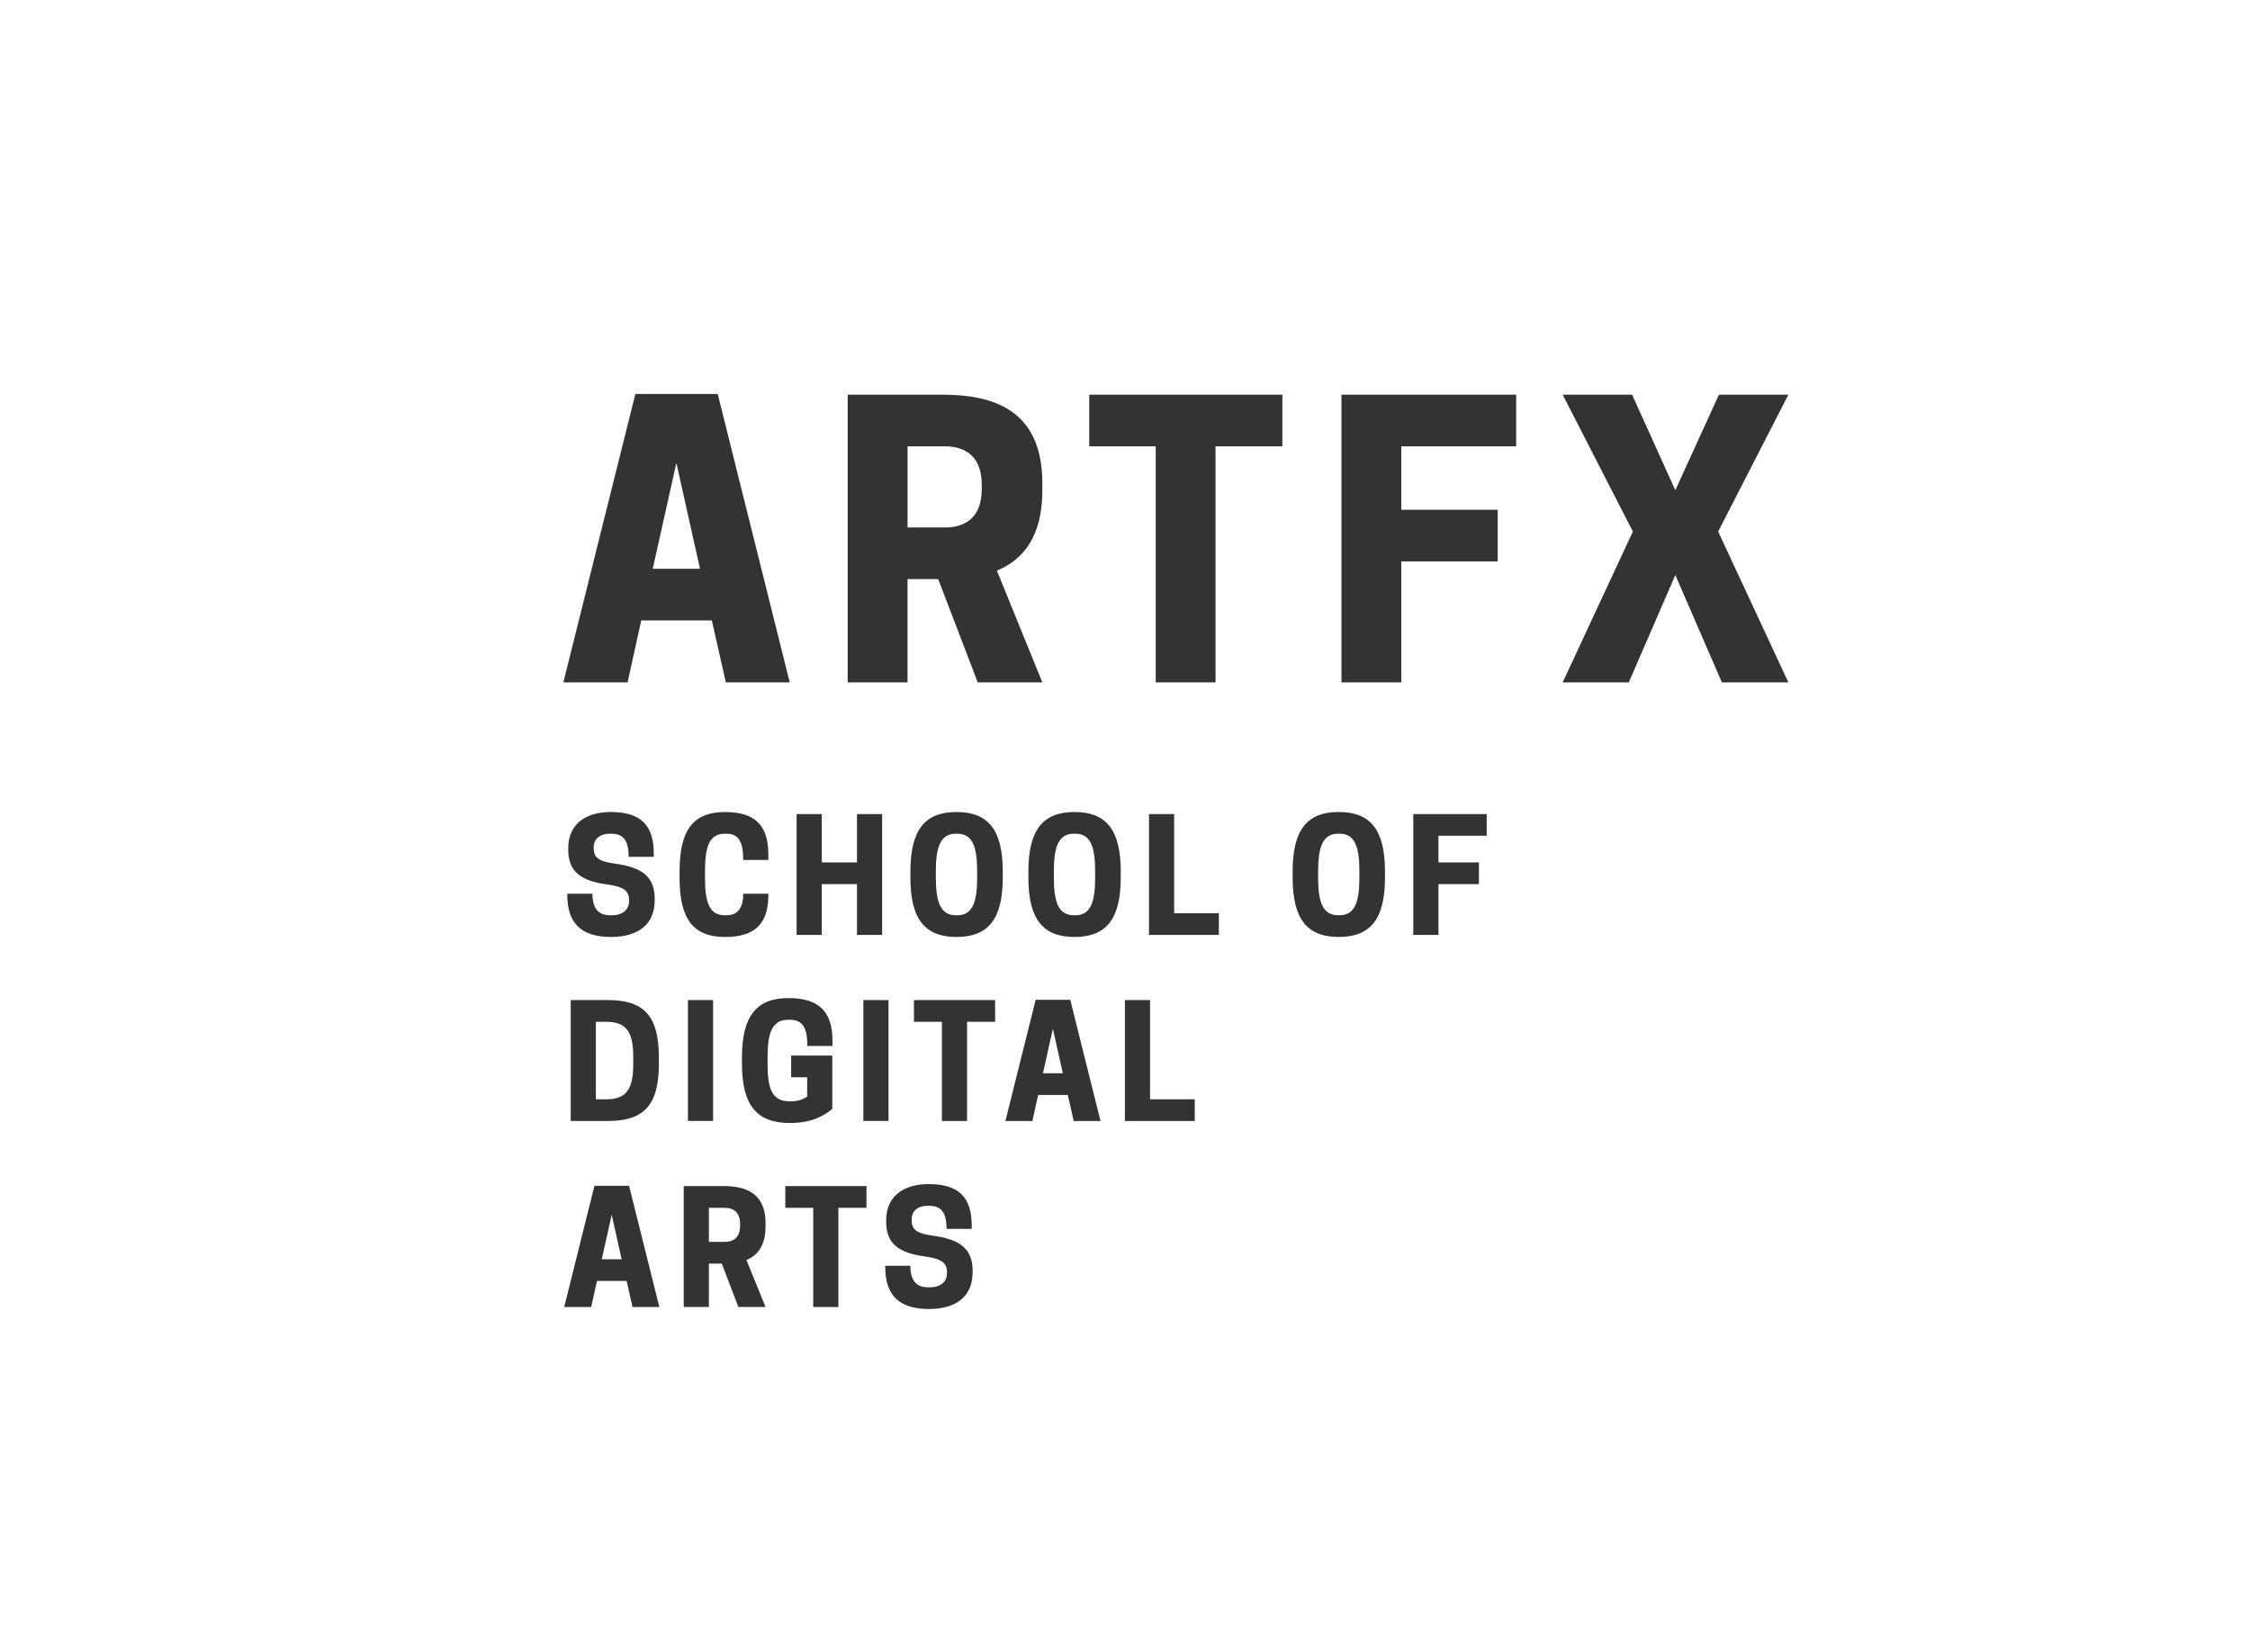 <?xml version="1.0" encoding="utf-8"?>
<!-- Generator: Adobe Illustrator 27.0.0, SVG Export Plug-In . SVG Version: 6.00 Build 0)  -->
<svg version="1.1" id="Layer_1" xmlns="http://www.w3.org/2000/svg" xmlns:xlink="http://www.w3.org/1999/xlink" x="0px" y="0px"
	 width="177px" height="130px" viewBox="0 0 177 130" style="enable-background:new 0 0 177 130;" xml:space="preserve">
<g>
	<path style="fill:#333333;" d="M76.514,99.988v0.122c0,1.83-1.209,2.89-3.443,2.89
		c-2.247,0-3.432-0.999-3.432-3.292v-0.11h1.978
		c0,1.195,0.489,1.695,1.404,1.695h0.11c0.916,0,1.367-0.489,1.367-1.122v-0.061
		c0-0.683-0.354-1.06-1.734-1.244c-2.075-0.28-3.052-1.012-3.052-2.732v-0.135
		c0-1.719,1.184-2.829,3.358-2.829c2.344,0,3.37,1.037,3.37,3.269v0.256h-1.978
		c0-1.244-0.378-1.817-1.38-1.817h-0.109c-0.794,0-1.257,0.439-1.257,1.048v0.061
		c0,0.696,0.28,1.061,1.673,1.244C75.465,97.512,76.514,98.22,76.514,99.988z
		 M61.775,95.037h2.198v7.805h1.979v-7.805h2.21v-1.708h-6.386V95.037z
		 M60.223,96.256v0.244c0,1.537-0.647,2.293-1.502,2.646l1.502,3.695h-2.137
		l-1.306-3.415h-1.014v3.415h-1.978v-9.513h3.126
		C58.464,93.329,60.223,93.731,60.223,96.256z M58.22,96.317
		c0-1.073-0.685-1.281-1.221-1.281H55.766v2.683h1.234
		c0.537,0,1.221-0.208,1.221-1.281V96.317z M49.487,93.305l2.38,9.537h-2.11
		l-0.464-2.049h-2.332l-0.452,2.049h-2.125l2.38-9.537H49.487z M48.902,99.085
		l-0.782-3.5l-0.781,3.5H48.902z M62.02,80.24h0.11
		c1.099,0,1.379,0.757,1.379,2.062h1.978v-0.439c0-2.378-1.197-3.329-3.469-3.329
		c-2.467,0-3.652,1.378-3.652,4.671v0.489h-0c0,3.293,1.185,4.672,3.775,4.67
		c1.661,0,2.626-0.521,3.333-1.109v-4.196h-3.236v1.708h1.258v1.525
		c-0.384,0.252-0.836,0.38-1.294,0.366h-0.11c-1.392,0-1.71-1.062-1.71-2.964
		v-0.489C60.384,81.301,60.714,80.24,62.02,80.24z M90.472,78.693h-1.978v9.513
		h5.494v-1.707H90.472V78.693z M84.194,78.669l2.38,9.537H84.464l-0.464-2.049
		h-2.332l-0.451,2.049h-2.125l2.38-9.537H84.194z M83.609,84.449l-0.782-3.501
		l-0.78,3.501H83.609z M71.897,80.4h2.199v7.806h1.978v-7.806h2.21v-1.707h-6.387
		V80.4z M67.917,88.205h1.978v-9.512h-1.978V88.205z M54.117,88.205h1.978v-9.512
		h-1.978V88.205z M47.815,88.206l-2.919-0.001v-9.513h2.919
		c2.833,0,4.017,1.22,4.017,4.512v0.489
		C51.832,86.987,50.648,88.206,47.815,88.206z M47.704,86.499
		c1.649,0,2.113-0.903,2.113-2.804v-0.489c0-1.902-0.464-2.804-2.113-2.804h-0.83
		v6.098H47.704z M108.953,68.564v0.489c0,3.293-1.16,4.672-3.639,4.672
		c-2.466,0-3.626-1.378-3.626-4.671l-0.001-0.001v-0.489
		c0-3.293,1.16-4.672,3.626-4.672C107.792,63.893,108.953,65.271,108.953,68.564z
		 M106.939,68.564c0-1.902-0.342-2.964-1.562-2.964h-0.11
		c-1.22,0.002-1.575,1.063-1.575,2.964l-0.001-0.001v0.489
		c0,1.902,0.354,2.964,1.575,2.964h0.11c1.221,0,1.562-1.062,1.562-2.964V68.564z
		 M88.165,68.565v0.489c0,3.293-1.16,4.672-3.639,4.672
		c-2.467-0.001-3.626-1.378-3.626-4.672v-0.489c0-3.293,1.161-4.671,3.626-4.671
		C87.004,63.894,88.165,65.272,88.165,68.565z M86.15,68.565
		c0-1.902-0.341-2.963-1.562-2.963h-0.11c-1.222,0.001-1.576,1.062-1.576,2.963
		h0.001v0.489c0,1.903,0.354,2.964,1.575,2.964h0.11
		c1.221,0,1.562-1.062,1.562-2.964V68.565z M78.884,68.565v0.489
		c0,3.293-1.16,4.672-3.639,4.672c-2.467-0.001-3.627-1.378-3.627-4.672h0.001
		v-0.489c0-3.293,1.16-4.671,3.626-4.671
		C77.723,63.894,78.884,65.272,78.884,68.565z M76.869,68.565
		c0-1.902-0.342-2.963-1.563-2.963h-0.11c-1.222,0.001-1.576,1.062-1.576,2.963
		h0.001v0.489c0,1.903,0.354,2.964,1.575,2.964h0.11
		c1.221,0,1.563-1.062,1.563-2.964V68.565z M57.037,73.726
		c2.259,0,3.406-0.951,3.406-3.293v-0.11h-1.978c0,1.025-0.354,1.696-1.319,1.696
		h-0.11c-1.27,0-1.575-1.062-1.575-2.964v-0.489
		c0-1.902,0.304-2.963,1.575-2.963h0.11c1.038,0,1.319,0.757,1.319,2.061h1.978
		v-0.439c0-2.378-1.148-3.33-3.406-3.33c-2.479,0-3.578,1.378-3.578,4.671v0.489
		h-0.001C53.458,72.347,54.557,73.725,57.037,73.726z M48.121,72.018h-0.11
		c-0.915,0-1.404-0.5-1.404-1.696h-1.978v0.11l-0.001-0.001
		c0,2.293,1.184,3.293,3.433,3.294c2.235,0,3.443-1.061,3.443-2.891v-0.122
		c0-1.769-1.05-2.476-3.126-2.756c-1.392-0.183-1.673-0.549-1.673-1.244v-0.061
		c0-0.609,0.464-1.049,1.258-1.049h0.11c1.001,0,1.38,0.573,1.38,1.817h1.977
		v-0.256c0-2.232-1.026-3.269-3.37-3.269c-2.174,0-3.358,1.11-3.358,2.83v0.134
		c0,1.719,0.977,2.451,3.053,2.732c1.38,0.183,1.734,0.561,1.734,1.244v0.061
		C49.489,71.529,49.037,72.018,48.121,72.018z M111.179,73.567h1.978V69.566h3.186
		v-1.707h-3.186v-2.098h3.797v-1.708h-5.775V73.567z M92.367,64.054H90.389v9.513
		l5.494-0.001V71.858h-3.516V64.054z M64.645,69.566h2.771v4.001h1.978v-9.513h-1.978
		v3.806h-2.771v-3.806h-1.978v9.513h1.978V69.566z M135.163,41.825l5.52-10.767
		h-5.463l-3.428,7.516l-3.399-7.516h-5.462l5.521,10.767l-5.521,11.868h5.201
		l3.661-8.445l3.661,8.445h5.23L135.163,41.825z M105.529,53.693h4.707V44.175h7.583
		v-4.063h-7.583v-4.992h9.036v-4.063h-13.743V53.693z M85.686,35.12h5.23v18.573
		h4.705V35.12h5.258v-4.063H85.686V35.12z M71.392,53.693h-4.707V31.057h7.438
		c3.69,0,7.874,0.958,7.874,6.965v0.58c0,3.656-1.54,5.456-3.574,6.298
		l3.574,8.793l-5.083-0l-3.109-8.125h-2.413V53.693z M71.393,41.505h2.934
		c1.278,0,2.905-0.494,2.905-3.048v-0.29c0-2.553-1.626-3.047-2.905-3.047H71.393
		V41.505z M49.371,53.693h-5.054L49.982,31h6.479l5.665,22.693H57.1l-1.104-4.875
		h-5.55L49.371,53.693z M51.348,44.755h3.719l-1.859-8.329L51.348,44.755z"/>
</g>
</svg>

